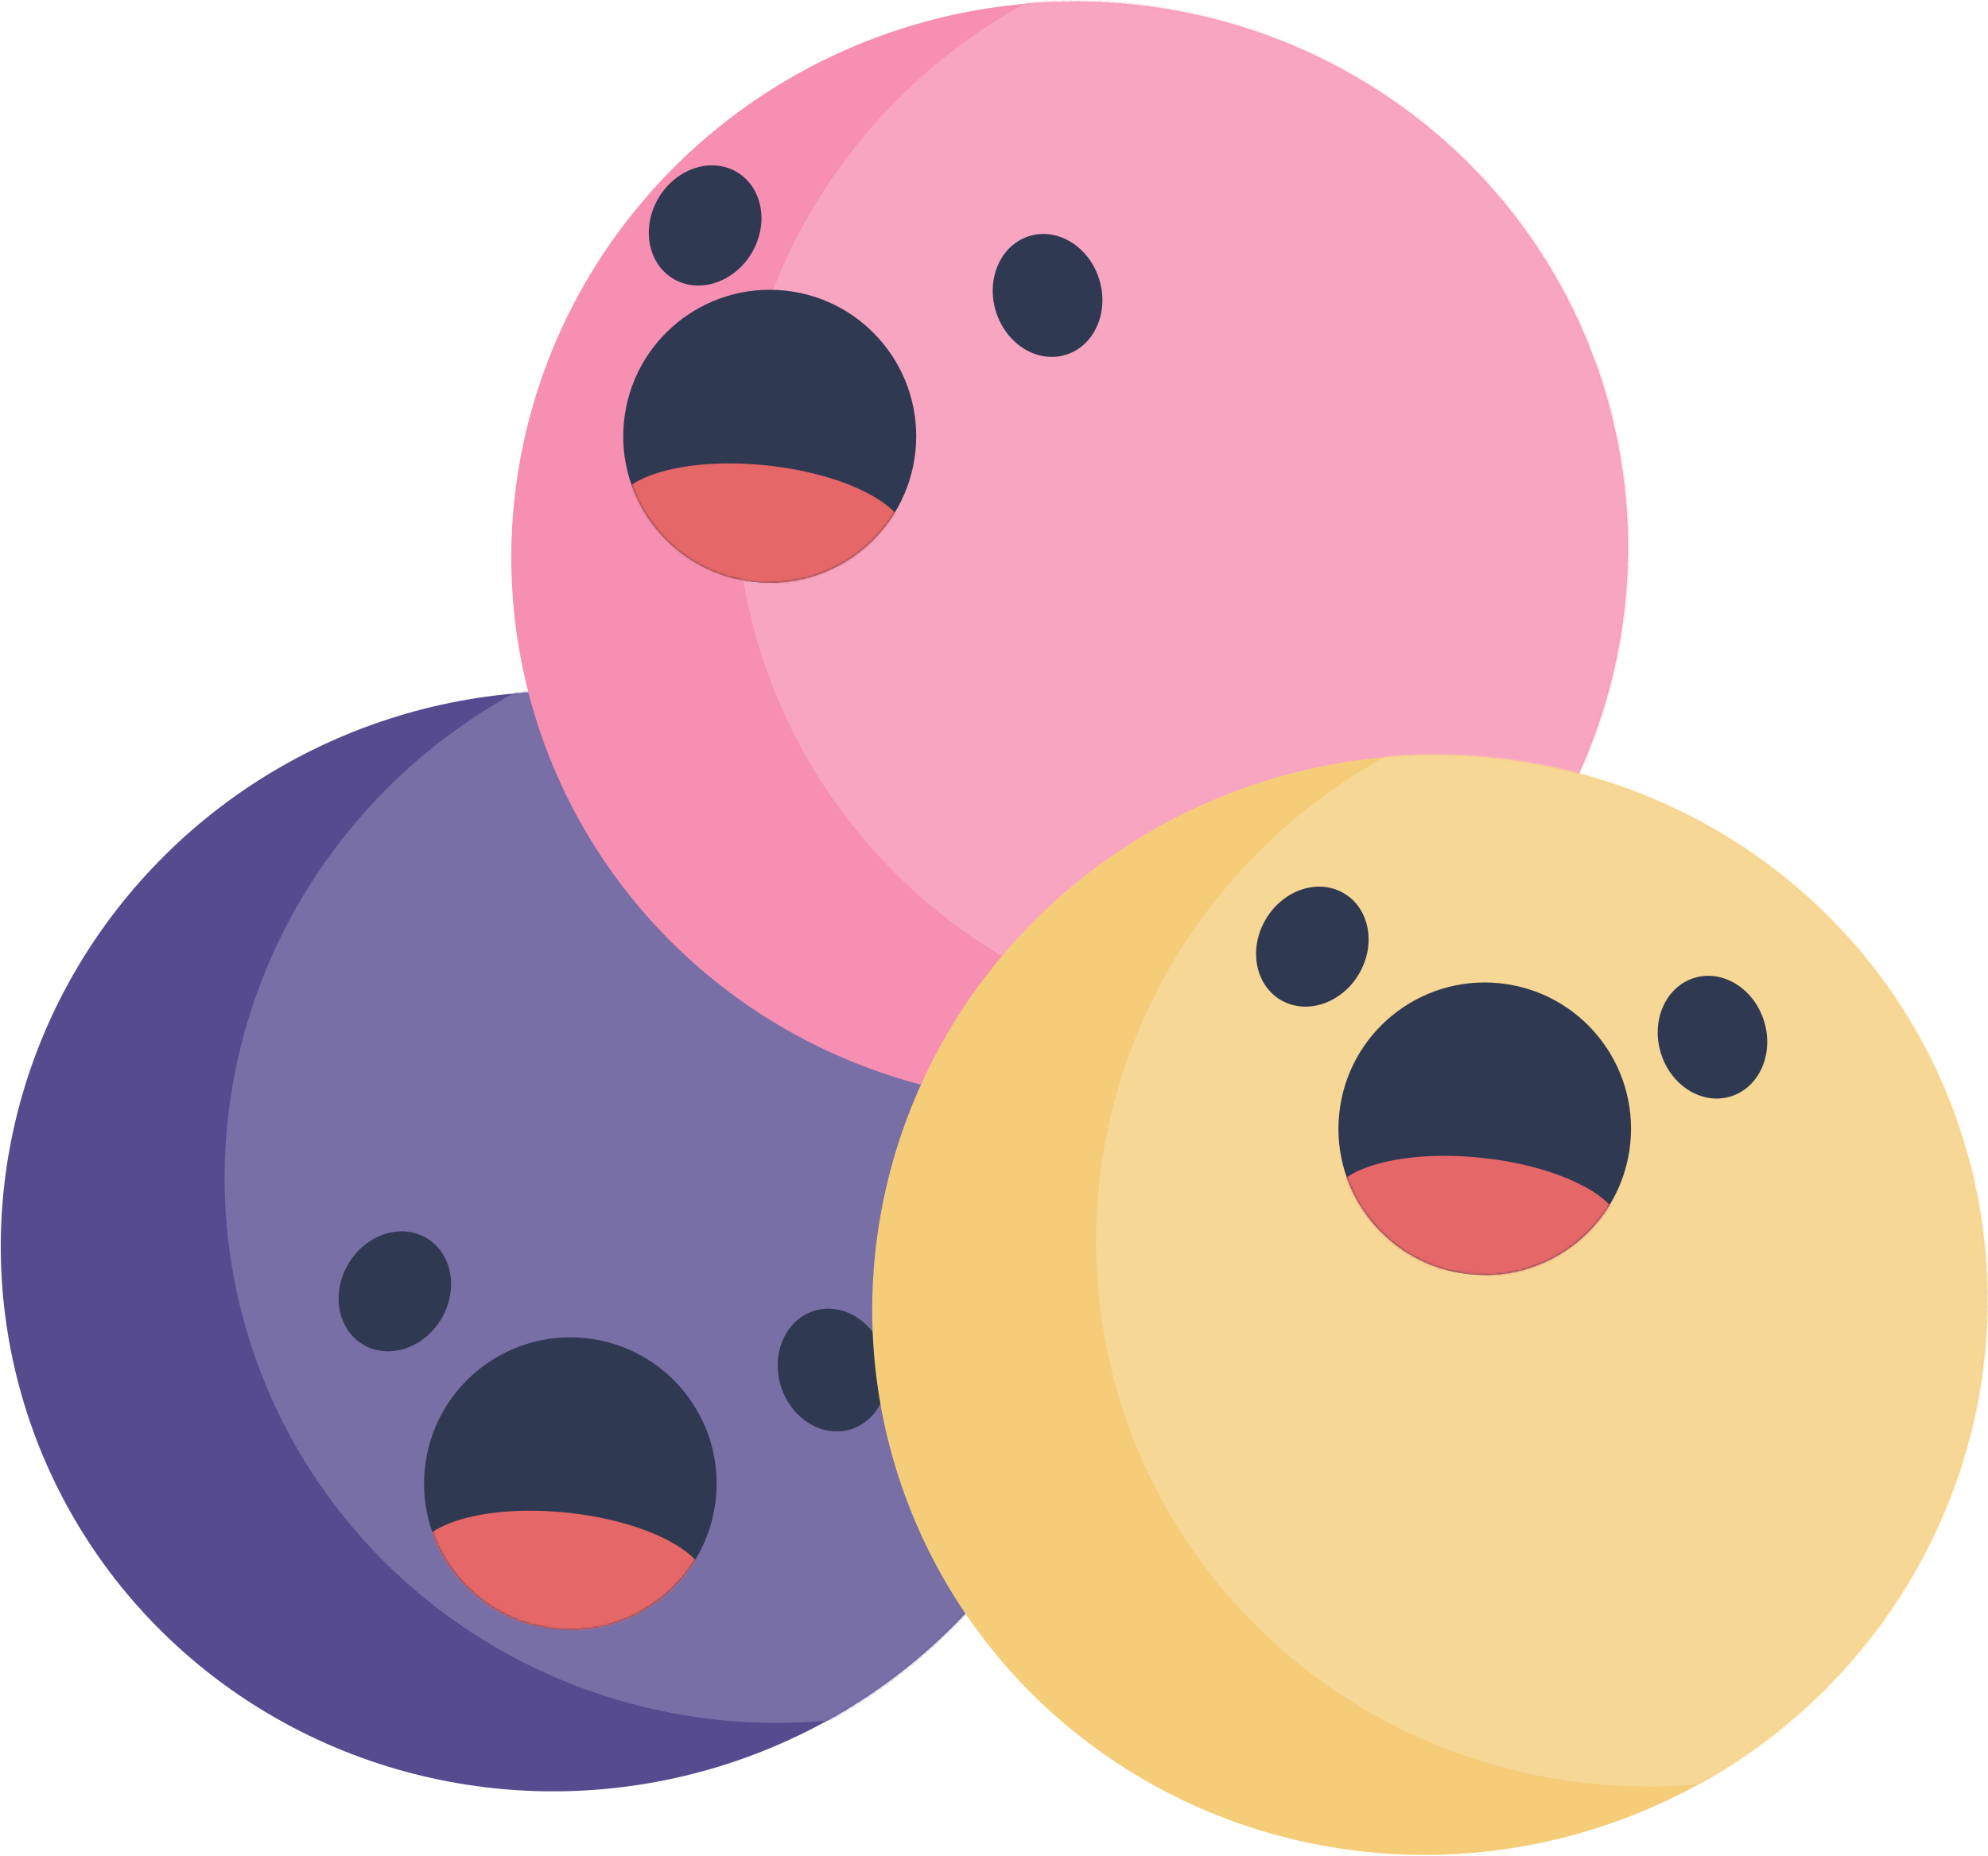 <?xml version="1.0" encoding="UTF-8"?>
<svg width="876px" height="818px" viewBox="0 0 876 818" version="1.1" xmlns="http://www.w3.org/2000/svg" xmlns:xlink="http://www.w3.org/1999/xlink">
    <!-- Generator: Sketch 55.1 (78136) - https://sketchapp.com -->
    <title>Group</title>
    <desc>Created with Sketch.</desc>
    <defs>
        <ellipse id="path-1" cx="246" cy="242" rx="246" ry="242"></ellipse>
        <ellipse id="path-3" cx="64.461" cy="64.453" rx="64.461" ry="64.453"></ellipse>
        <ellipse id="path-5" cx="246.331" cy="242.373" rx="246.331" ry="242.373"></ellipse>
        <ellipse id="path-7" cx="64.548" cy="64.552" rx="64.548" ry="64.552"></ellipse>
        <ellipse id="path-9" cx="246" cy="242" rx="246" ry="242"></ellipse>
        <ellipse id="path-11" cx="64.461" cy="64.453" rx="64.461" ry="64.453"></ellipse>
    </defs>
    <g id="Page-1" stroke="none" stroke-width="1" fill="none" fill-rule="evenodd">
        <g id="icon" transform="translate(-74, -103)">
            <g id="Group" transform="translate(13, 42)">
                <g id="PurpleDook" transform="translate(307, 608) rotate(-17) translate(-307, -608) translate(61, 366)">
                    <g id="Body">
                        <mask id="mask-2" fill="white">
                            <use xlink:href="#path-1"></use>
                        </mask>
                        <use id="Mask" fill="#574B90" xlink:href="#path-1"></use>
                        <ellipse id="Oval-11" fill="#786FA6" mask="url(#mask-2)" cx="349.161" cy="242" rx="246" ry="242"></ellipse>
                    </g>
                    <ellipse id="RightEye" fill="#303952" cx="344.973" cy="331.551" rx="23.806" ry="27.323"></ellipse>
                    <ellipse id="lefteye" fill="#303952" transform="translate(170.699, 242) rotate(48) translate(-170.699, -242) " cx="170.699" cy="242" rx="23.806" ry="27.323"></ellipse>
                    <g id="Mouth" transform="translate(219.903, 345.69) rotate(23) translate(-219.903, -345.69) translate(155.403, 281.19)">
                        <mask id="mask-4" fill="white">
                            <use xlink:href="#path-3"></use>
                        </mask>
                        <use id="Mask" fill="#303952" xlink:href="#path-3"></use>
                        <ellipse id="Oval" fill="#E66767" mask="url(#mask-4)" cx="64.461" cy="103.124" rx="64.461" ry="25.781"></ellipse>
                    </g>
                </g>
                <g id="PinkDook" transform="translate(532.5, 304.5) rotate(-17) translate(-532.5, -304.5) translate(286, 62)">
                    <g id="Body" transform="translate(0, 0)">
                        <mask id="mask-6" fill="white">
                            <use xlink:href="#path-5"></use>
                        </mask>
                        <use id="Mask" fill="#F78FB3" xlink:href="#path-5"></use>
                        <ellipse id="Oval-11" fill="#F8A5C2" mask="url(#mask-6)" cx="349.631" cy="242.373" rx="246.331" ry="242.373"></ellipse>
                    </g>
                    <ellipse id="righteye" fill="#303952" cx="270.17" cy="131.239" rx="23.838" ry="27.365"></ellipse>
                    <ellipse id="lefteye" fill="#303952" transform="translate(134.883, 57.635) rotate(48) translate(-134.883, -57.635) " cx="134.883" cy="57.635" rx="23.838" ry="27.365"></ellipse>
                    <g id="Mouth" transform="translate(135.187, 155.385) rotate(23) translate(-135.187, -155.385) translate(70.187, 90.385)">
                        <mask id="mask-8" fill="white">
                            <use xlink:href="#path-7"></use>
                        </mask>
                        <use id="Mask" fill="#303952" xlink:href="#path-7"></use>
                        <ellipse id="Oval" fill="#E66767" mask="url(#mask-8)" cx="64.548" cy="103.283" rx="64.548" ry="25.821"></ellipse>
                    </g>
                </g>
                <g id="YellowDook" transform="translate(691, 636) rotate(-17) translate(-691, -636) translate(445, 394)">
                    <g id="body">
                        <mask id="mask-10" fill="white">
                            <use xlink:href="#path-9"></use>
                        </mask>
                        <use id="Mask" fill="#F5CD79" xlink:href="#path-9"></use>
                        <ellipse id="Oval-11" fill="#F7D795" mask="url(#mask-10)" cx="349.161" cy="242" rx="246" ry="242"></ellipse>
                    </g>
                    <ellipse id="righteye" fill="#303952" cx="399.64" cy="165.608" rx="23.806" ry="27.323"></ellipse>
                    <ellipse id="lefteye" fill="#303952" transform="translate(242.692, 75.906) rotate(48) translate(-242.692, -75.906) " cx="242.692" cy="75.906" rx="23.806" ry="27.323"></ellipse>
                    <g id="Mouth" transform="translate(291.896, 174.91) rotate(23) translate(-291.896, -174.91) translate(227.396, 110.41)">
                        <mask id="mask-12" fill="white">
                            <use xlink:href="#path-11"></use>
                        </mask>
                        <use id="Mask" fill="#303952" xlink:href="#path-11"></use>
                        <ellipse id="Oval" fill="#E66767" mask="url(#mask-12)" cx="64.461" cy="103.124" rx="64.461" ry="25.781"></ellipse>
                    </g>
                </g>
            </g>
        </g>
    </g>
</svg>